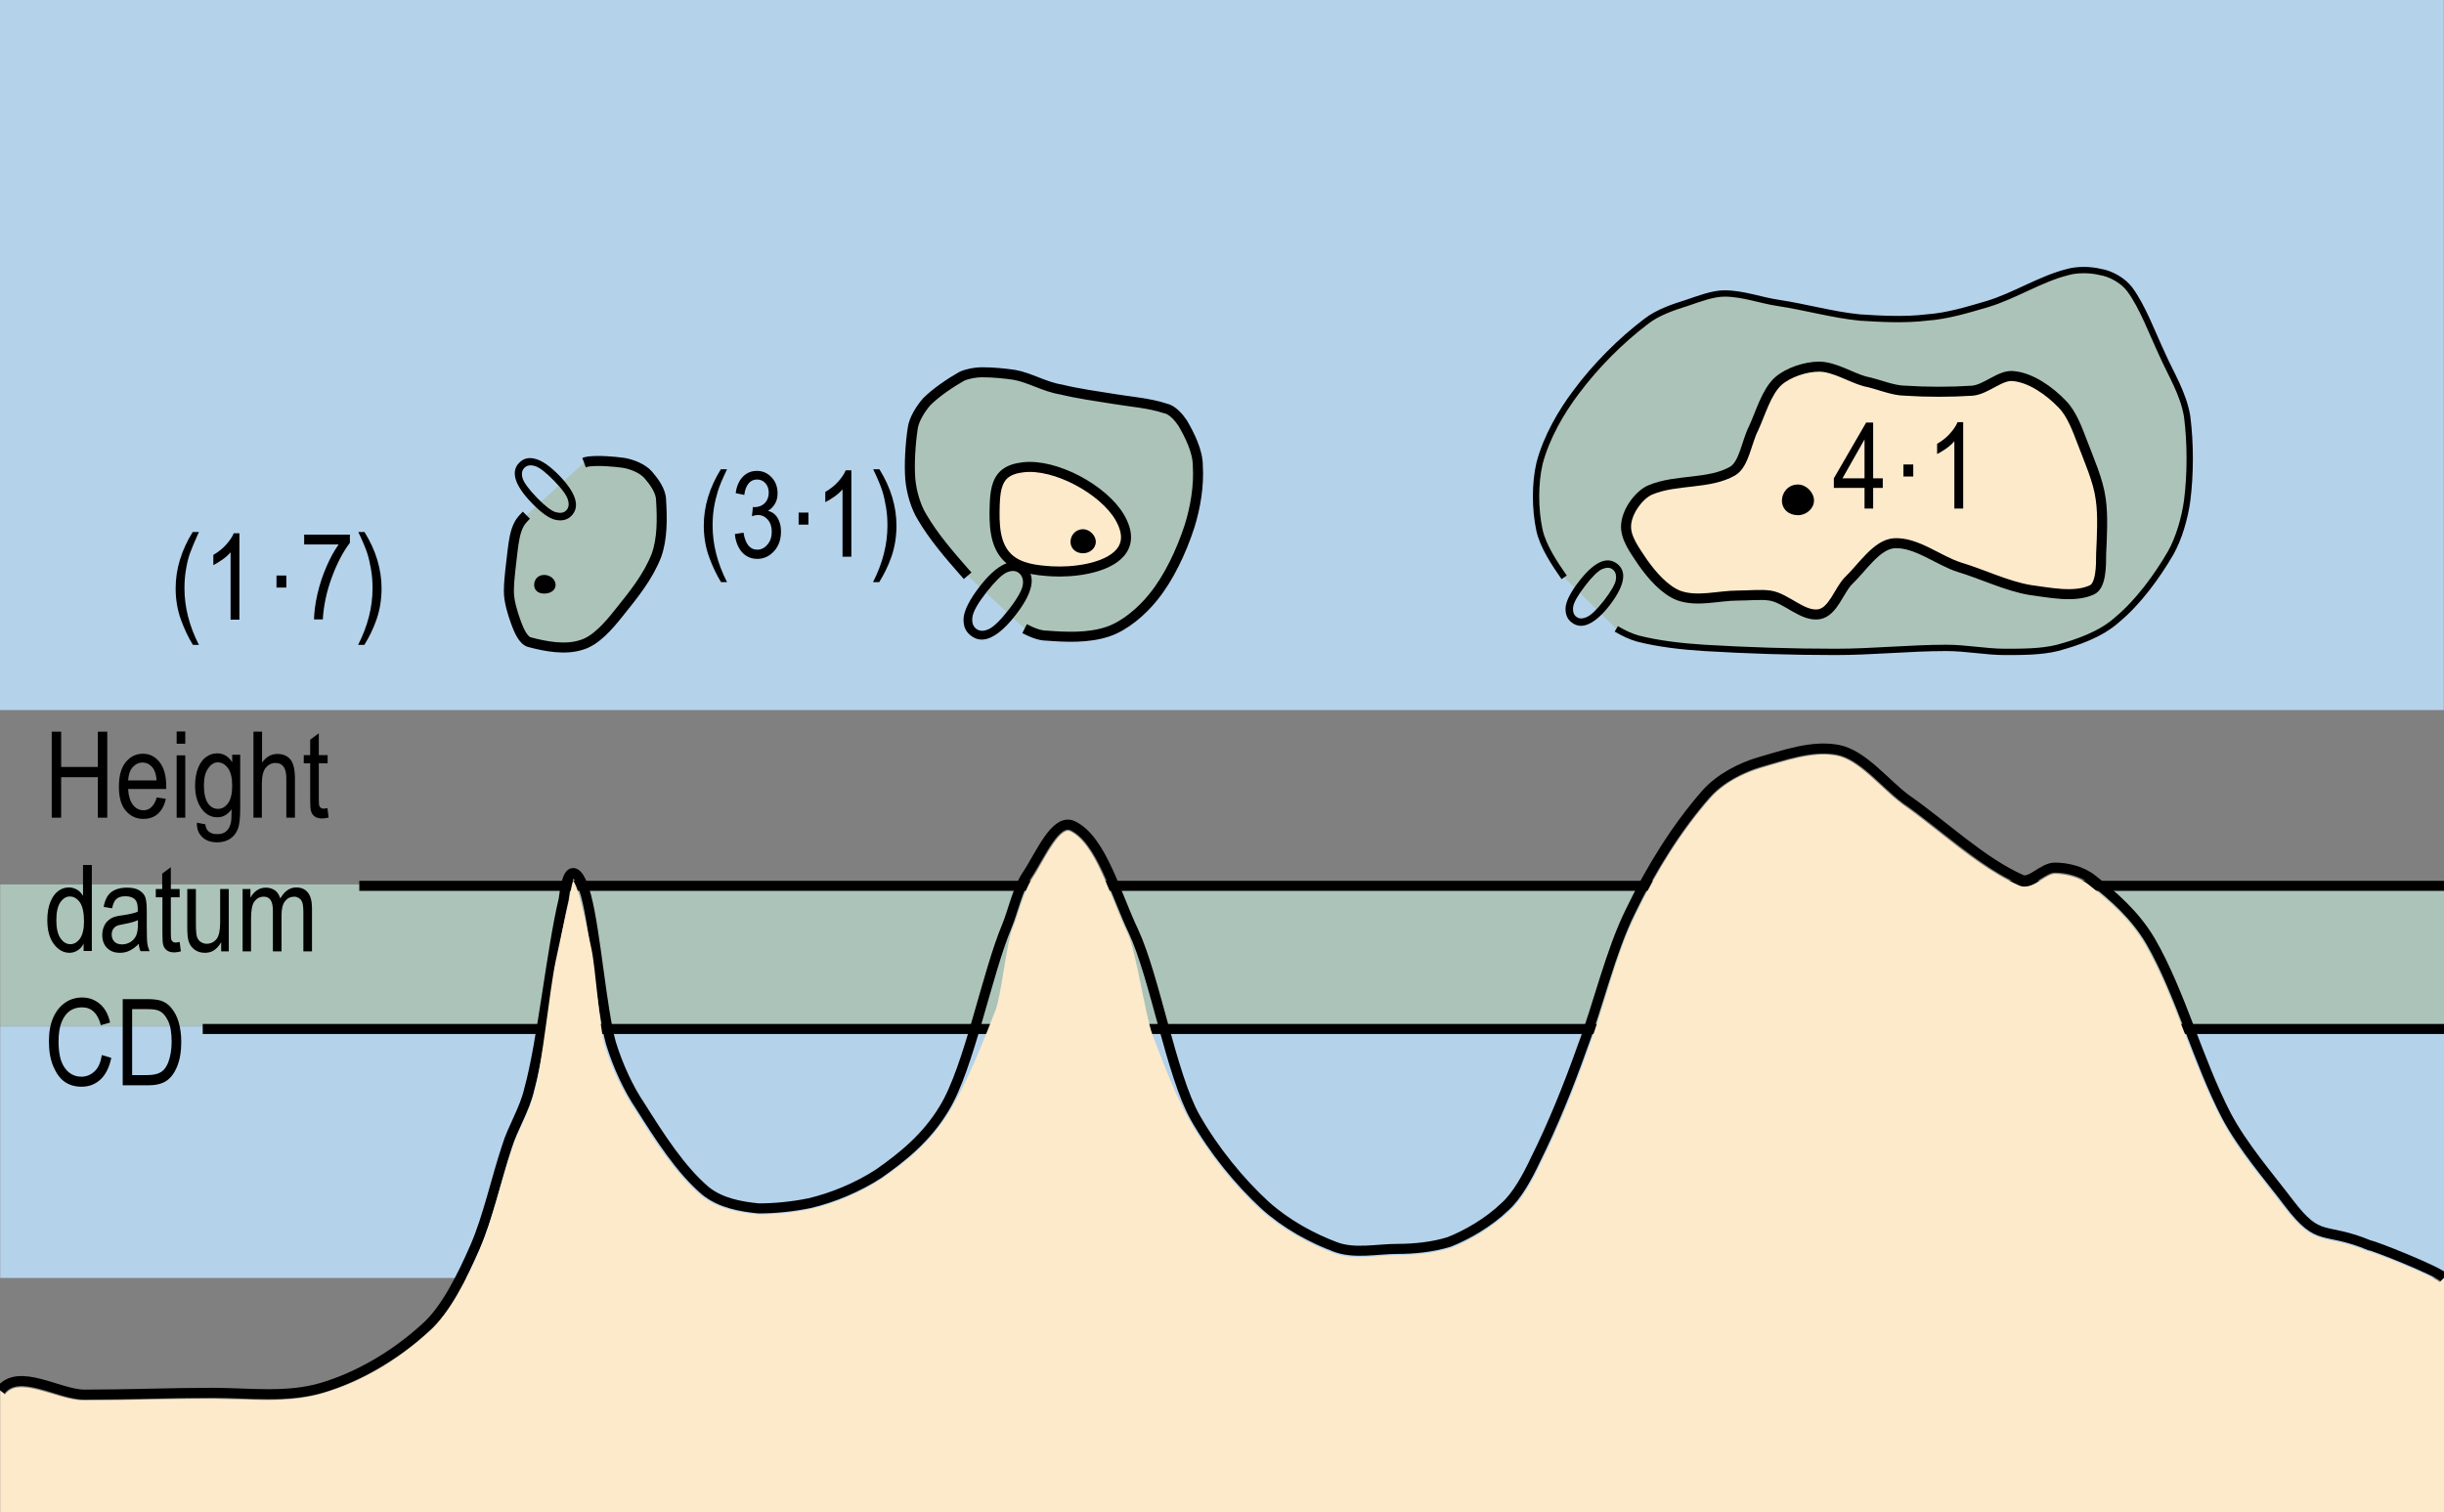 <?xml version="1.0" encoding="utf-8"?>
<!-- Generator: Adobe Illustrator 24.2.1, SVG Export Plug-In . SVG Version: 6.00 Build 0)  -->
<svg version="1.1" id="Layer_1" xmlns="http://www.w3.org/2000/svg" xmlns:xlink="http://www.w3.org/1999/xlink" x="0px" y="0px"
	 viewBox="0 0 121.89 75.44" style="enable-background:new 0 0 121.89 75.44;" xml:space="preserve">
<rect x="0" y="0" width="121.89" height="75.44" fill="#808080" stroke="none"/>
<style type="text/css">
	.st0{fill-rule:evenodd;clip-rule:evenodd;fill:#B5D2EB;}
	.st1{fill-rule:evenodd;clip-rule:evenodd;fill:#ACC3B9;}
	.st2{fill-rule:evenodd;clip-rule:evenodd;fill:none;stroke:#000000;stroke-width:0.5;}
	.st3{fill-rule:evenodd;clip-rule:evenodd;fill:#FCEACA;stroke:#000000;stroke-width:0.534;}
	.st4{fill-rule:evenodd;clip-rule:evenodd;fill:#ACC3B9;stroke:#000000;stroke-width:0.5;}
	.st5{fill-rule:evenodd;clip-rule:evenodd;fill:#ACC3B9;stroke:#000000;stroke-width:0.315;}
	.st6{fill-rule:evenodd;clip-rule:evenodd;fill:#FCEACA;stroke:#000000;stroke-width:0.5;}
	.st7{fill-rule:evenodd;clip-rule:evenodd;stroke:#000000;stroke-width:0.2;}
	.st8{fill-rule:evenodd;clip-rule:evenodd;fill:#FCEACA;}
</style>
<rect x="-0.01" class="st0" width="121.89" height="35.42"/>
<rect x="0.01" y="51.2" class="st0" width="121.89" height="12.55"/>
<rect x="0.01" y="44.12" class="st1" width="121.89" height="7.07"/>
<line class="st2" x1="17.92" y1="44.19" x2="121.9" y2="44.19"/>
<line class="st2" x1="10.11" y1="51.33" x2="121.9" y2="51.33"/>
<path class="st2" d="M121.9,63.74c-0.34-0.35-3.55-1.62-3.73-1.62c-2.3-0.96-2.48-0.09-4.01-2.1c-1-1.32-2.3-2.81-3.13-4.38
	c-1.41-2.72-2.3-6.14-3.77-8.68c-0.77-1.32-1.89-2.28-2.89-3.07c-0.53-0.44-1.3-0.61-1.89-0.61c-0.59,0-1.18,0.79-1.65,0.61
	c-2-0.88-3.89-2.72-5.78-4.03c-1.06-0.79-2.12-2.19-3.36-2.45c-1.3-0.26-2.71,0.26-3.95,0.61c-0.88,0.26-1.95,0.79-2.65,1.58
	c-1.47,1.67-2.77,3.77-3.78,5.87c-1,2.02-1.59,4.65-2.42,6.84c-0.65,1.84-1.47,3.86-2.3,5.52c-0.41,0.88-0.94,1.84-1.54,2.37
	c-0.82,0.79-1.89,1.4-2.77,1.75c-0.82,0.26-1.77,0.35-2.59,0.35c-1,0-2.12,0.26-3.07-0.09c-1.18-0.44-2.48-1.14-3.54-2.1
	c-1.24-1.14-2.54-2.72-3.48-4.38c-1.18-2.1-2.01-7-3.07-9.27c-0.88-1.84-1.59-4.56-3.01-5.26c-0.88-0.44-1.65,1.49-2.3,2.45
	c-0.47,0.7-0.71,1.84-1,2.54c-1,2.37-1.89,7.08-3.13,9.1c-0.89,1.49-2.12,2.45-3.24,3.24c-1.06,0.7-2.36,1.23-3.48,1.49
	c-0.83,0.17-1.71,0.26-2.54,0.26c-0.88-0.09-1.89-0.26-2.65-0.88c-1.24-1.05-2.3-2.72-3.24-4.21c-0.59-0.87-1.12-2.01-1.47-3.15
	c-0.47-1.67-0.77-5.59-1.24-7.35c-0.12-0.44-0.35-1.14-0.65-1.14c-0.3,0-0.41,0.88-0.47,1.32c-0.59,2.46-1.06,7.08-1.71,9.45
	c-0.24,1.05-0.83,1.93-1.12,2.89c-0.53,1.58-0.94,3.51-1.59,5c-0.65,1.49-1.48,3.16-2.48,4.03c-1.53,1.4-3.36,2.45-5.13,2.98
	c-1.77,0.53-3.66,0.26-5.49,0.26c-2.06,0-4.25,0.09-6.37,0.09c-1.3,0-3.3-1.38-4.2-0.2"/>
<path class="st3" d="M54.44,29.11c0.23,0.07,0.64-0.2,0.7-0.47c0.18-0.87,0.12-2,0-2.94c-0.12-0.67-0.52-1.47-0.87-2.14
	c-0.23-0.47-0.64-1.07-1.05-1.47c-0.17-0.2-0.58-0.4-0.93-0.4c-0.41,0-0.87-0.07-1.23,0.07c-0.41,0.13-0.82,0.6-1.11,1
	c-0.18,0.27-0.35,0.67-0.41,0.93c-0.06,0.47-0.12,1.07-0.06,1.47c0.06,0.47,0.41,0.87,0.64,1.07c0.64,0.53,1.57,0.87,2.22,1.27
	C53.04,27.97,53.68,28.77,54.44,29.11z"/>
<path class="st4" d="M26.25,25.7c-0.13,0.13-0.25,0.26-0.34,0.41c-0.23,0.4-0.29,0.93-0.35,1.4c-0.06,0.6-0.18,1.33-0.18,2
	c0,0.47,0.18,1.07,0.35,1.53c0.12,0.33,0.35,0.93,0.7,1c0.76,0.2,1.75,0.4,2.57,0.13c0.7-0.2,1.34-0.93,1.87-1.6
	c0.7-0.87,1.46-1.8,1.87-2.87c0.29-0.8,0.29-1.8,0.23-2.74c0-0.47-0.35-0.93-0.64-1.27c-0.29-0.33-0.82-0.53-1.22-0.6
	c-0.52-0.07-1.22-0.13-1.75-0.07c-0.08,0.01-0.15,0.03-0.23,0.06"/>
<path class="st4" d="M51.1,31.36c0.35,0.18,0.73,0.35,1.12,0.35c0.93,0.07,2.04,0.13,3.03-0.2c0.82-0.27,1.69-1,2.27-1.73
	c0.76-0.93,1.4-2.27,1.81-3.54c0.29-0.93,0.47-2,0.41-3c0-0.73-0.41-1.54-0.76-2.14c-0.18-0.27-0.52-0.67-0.87-0.73
	c-0.82-0.27-1.75-0.33-2.57-0.47c-0.82-0.13-1.81-0.27-2.62-0.47c-0.82-0.13-1.58-0.6-2.33-0.73c-0.47-0.07-1.05-0.13-1.63-0.13
	c-0.29,0-0.7,0.07-0.99,0.2c-0.58,0.33-1.28,0.8-1.75,1.27c-0.29,0.33-0.64,0.87-0.7,1.33c-0.12,0.8-0.18,1.8-0.12,2.54
	c0.06,0.67,0.29,1.4,0.58,1.87c0.58,1,1.4,1.94,2.1,2.74c0.06,0.07,0.12,0.13,0.18,0.2"/>
<path class="st5" d="M80.61,31.37c0.35,0.21,0.71,0.38,1.06,0.48c1.05,0.27,2.22,0.4,3.33,0.47c2.16,0.13,4.37,0.2,6.53,0.2
	c1.87,0,3.73-0.2,5.54-0.2c0.99,0,1.98,0.2,2.92,0.2c0.87,0,1.81,0,2.62-0.2c0.99-0.27,2.16-0.67,2.97-1.4
	c1.05-0.87,1.98-2.14,2.68-3.34c0.41-0.73,0.7-1.73,0.82-2.6c0.17-1.33,0.17-2.87,0-4.2c-0.18-1.13-0.82-2.14-1.23-3.07
	c-0.53-1.13-0.99-2.4-1.63-3.27c-0.35-0.47-0.99-0.8-1.46-0.87c-0.52-0.13-1.17-0.13-1.63,0c-1.34,0.33-2.68,1.2-4.02,1.6
	c-0.93,0.27-1.98,0.6-3.03,0.67c-1.05,0.13-2.27,0.07-3.32,0c-1.34-0.13-2.74-0.53-4.08-0.73c-0.88-0.13-1.75-0.47-2.68-0.47
	c-0.58,0-1.28,0.27-1.87,0.47c-0.64,0.2-1.46,0.47-2.04,0.93c-1.23,0.93-2.51,2.2-3.5,3.54c-0.7,0.93-1.46,2.2-1.81,3.54
	c-0.23,1-0.23,2.27,0,3.34c0.18,0.8,0.76,1.67,1.23,2.34"/>
<path class="st6" d="M104.77,24.9c-0.12-0.93-0.58-1.94-0.93-2.87c-0.23-0.6-0.52-1.4-0.99-1.87c-0.64-0.67-1.58-1.33-2.45-1.4
	c-0.64-0.07-1.34,0.67-2.04,0.73c-1.05,0.07-2.28,0.07-3.33,0c-0.64,0-1.34-0.33-2.04-0.47c-0.7-0.2-1.52-0.73-2.27-0.73
	c-0.64,0-1.52,0.27-2.04,0.73c-0.58,0.53-0.88,1.6-1.22,2.34c-0.35,0.67-0.47,1.8-1.05,2.14c-1.17,0.67-2.8,0.4-4.08,0.93
	c-0.52,0.2-1.17,1-1.23,1.74c-0.06,0.67,0.47,1.33,0.82,1.87c0.47,0.67,1.11,1.4,1.81,1.67c0.93,0.33,1.98,0,2.92,0
	c0.58,0,1.17-0.07,1.63,0c0.82,0.13,1.63,1.07,2.45,0.93c0.7-0.13,0.99-1.2,1.46-1.67c0.7-0.67,1.4-1.8,2.27-1.87
	c1.11-0.07,2.22,0.87,3.27,1.2c1.11,0.33,2.33,0.93,3.5,1.13c0.99,0.13,2.22,0.4,3.09,0c0.47-0.2,0.47-1.2,0.47-1.8
	C104.83,26.77,104.89,25.7,104.77,24.9z"/>
<path class="st6" d="M54.24,28.37c1.34-0.28,2.5-1.03,1.6-2.57c-0.81-1.38-3.2-2.68-4.81-2.49c-0.33,0.04-0.67,0.12-0.93,0.34
	c-0.42,0.36-0.47,0.98-0.49,1.54c-0.03,0.93-0.02,1.97,0.64,2.62c0.56,0.55,1.42,0.64,2.2,0.69C52.96,28.53,53.62,28.5,54.24,28.37z
	"/>
<path d="M54.02,26.4c-0.4,0-0.63,0.32-0.63,0.63c0,0.33,0.26,0.57,0.63,0.57c0.31,0,0.63-0.23,0.63-0.57
	C54.66,26.72,54.34,26.4,54.02,26.4z"/>
<path d="M89.67,24.17c-0.5,0-0.8,0.41-0.8,0.8c0,0.43,0.34,0.73,0.8,0.73c0.43,0,0.8-0.34,0.8-0.73
	C90.47,24.56,90.08,24.17,89.67,24.17z"/>
<path class="st7" d="M27.14,29.51c0.27,0,0.47-0.13,0.47-0.33c0-0.2-0.2-0.4-0.47-0.4c-0.27,0-0.4,0.2-0.4,0.4
	C26.74,29.37,26.87,29.51,27.14,29.51z"/>
<g>
	<path d="M2.58,40.79v-4.29h0.47v1.76h1.83v-1.76h0.47v4.29H4.88v-2.02H3.05v2.02H2.58z"/>
	<path d="M7.82,39.78l0.45,0.07c-0.07,0.33-0.21,0.58-0.4,0.75s-0.44,0.25-0.72,0.25c-0.36,0-0.65-0.14-0.88-0.41
		s-0.34-0.67-0.34-1.19c0-0.54,0.11-0.95,0.34-1.23s0.51-0.42,0.86-0.42c0.33,0,0.61,0.14,0.83,0.42s0.33,0.68,0.33,1.2l0,0.14h-1.9
		c0.02,0.35,0.1,0.61,0.24,0.79s0.32,0.27,0.53,0.27C7.46,40.42,7.69,40.21,7.82,39.78z M6.39,38.93h1.42
		c-0.02-0.27-0.08-0.47-0.17-0.6c-0.14-0.19-0.32-0.29-0.53-0.29c-0.19,0-0.36,0.08-0.5,0.24S6.41,38.66,6.39,38.93z"/>
	<path d="M8.81,37.1v-0.61h0.43v0.61H8.81z M8.81,40.79v-3.11h0.43v3.11H8.81z"/>
	<path d="M9.82,41.04l0.42,0.08c0.02,0.17,0.08,0.29,0.18,0.37c0.1,0.08,0.23,0.12,0.41,0.12c0.19,0,0.34-0.04,0.45-0.14
		s0.19-0.23,0.23-0.41c0.03-0.11,0.04-0.34,0.04-0.69c-0.09,0.13-0.2,0.23-0.32,0.3s-0.25,0.1-0.39,0.1c-0.3,0-0.56-0.13-0.76-0.39
		c-0.23-0.3-0.35-0.69-0.35-1.19c0-0.33,0.05-0.63,0.15-0.88s0.23-0.43,0.4-0.55s0.35-0.18,0.56-0.18c0.15,0,0.29,0.04,0.41,0.11
		c0.12,0.07,0.23,0.18,0.33,0.33v-0.37h0.4v2.69c0,0.48-0.04,0.82-0.12,1.02s-0.21,0.37-0.38,0.48s-0.39,0.18-0.64,0.18
		c-0.33,0-0.58-0.09-0.76-0.27S9.81,41.36,9.82,41.04z M10.17,39.17c0,0.41,0.07,0.71,0.2,0.9c0.13,0.19,0.3,0.28,0.5,0.28
		s0.36-0.09,0.5-0.28c0.14-0.18,0.21-0.48,0.21-0.88c0-0.39-0.07-0.68-0.21-0.87c-0.14-0.19-0.31-0.29-0.51-0.29
		c-0.18,0-0.34,0.1-0.47,0.29C10.24,38.52,10.17,38.8,10.17,39.17z"/>
	<path d="M12.64,40.79v-4.29h0.43v1.54c0.1-0.14,0.22-0.25,0.34-0.32s0.27-0.11,0.42-0.11c0.27,0,0.49,0.09,0.64,0.26
		s0.24,0.49,0.24,0.95v1.97h-0.43v-1.97c0-0.27-0.05-0.46-0.14-0.58s-0.23-0.18-0.4-0.18c-0.19,0-0.35,0.08-0.48,0.23
		s-0.2,0.42-0.2,0.8v1.7H12.64z"/>
	<path d="M16.33,40.31l0.06,0.47c-0.12,0.03-0.23,0.05-0.32,0.05c-0.15,0-0.27-0.03-0.36-0.09s-0.15-0.14-0.19-0.25
		s-0.05-0.31-0.05-0.62v-1.79h-0.32v-0.41h0.32V36.9l0.43-0.32v1.09h0.44v0.41H15.9v1.82c0,0.17,0.01,0.28,0.04,0.33
		c0.04,0.07,0.11,0.11,0.21,0.11C16.19,40.33,16.26,40.33,16.33,40.31z"/>
</g>
<g>
	<path d="M4.17,47.46v-0.39C4.1,47.22,4,47.33,3.87,47.41s-0.26,0.12-0.4,0.12c-0.3,0-0.56-0.14-0.78-0.43s-0.33-0.68-0.33-1.2
		c0-0.35,0.05-0.65,0.15-0.9c0.1-0.25,0.23-0.43,0.39-0.55c0.16-0.12,0.34-0.18,0.54-0.18c0.14,0,0.27,0.04,0.4,0.11
		s0.22,0.18,0.3,0.31v-1.54h0.44v4.29H4.17z M2.81,45.91c0,0.4,0.07,0.7,0.21,0.9s0.3,0.29,0.49,0.29c0.18,0,0.34-0.09,0.48-0.28
		c0.13-0.19,0.2-0.47,0.2-0.85c0-0.44-0.07-0.75-0.2-0.95c-0.14-0.2-0.31-0.3-0.51-0.3c-0.18,0-0.34,0.1-0.47,0.29
		S2.81,45.49,2.81,45.91z"/>
	<path d="M6.92,47.08c-0.14,0.15-0.29,0.26-0.45,0.34s-0.32,0.11-0.49,0.11c-0.27,0-0.48-0.08-0.64-0.24s-0.24-0.38-0.24-0.65
		c0-0.18,0.04-0.34,0.11-0.48s0.18-0.25,0.3-0.33s0.32-0.14,0.59-0.17c0.35-0.05,0.61-0.11,0.77-0.18l0-0.13
		c0-0.21-0.04-0.36-0.11-0.45c-0.11-0.13-0.27-0.19-0.5-0.19c-0.2,0-0.35,0.04-0.45,0.13c-0.1,0.08-0.17,0.24-0.22,0.47l-0.42-0.07
		c0.06-0.33,0.18-0.58,0.37-0.73S6,44.28,6.34,44.28c0.27,0,0.48,0.05,0.63,0.15s0.25,0.22,0.29,0.37s0.06,0.37,0.06,0.65v0.7
		c0,0.49,0.01,0.8,0.03,0.93s0.06,0.25,0.11,0.37H7.01C6.96,47.35,6.93,47.22,6.92,47.08z M6.88,45.9c-0.16,0.08-0.39,0.14-0.71,0.2
		C6,46.13,5.87,46.16,5.8,46.2s-0.13,0.1-0.17,0.17s-0.06,0.16-0.06,0.25c0,0.15,0.05,0.27,0.14,0.36s0.22,0.13,0.38,0.13
		c0.15,0,0.29-0.04,0.42-0.12s0.22-0.19,0.28-0.32s0.09-0.33,0.09-0.58V45.9z"/>
	<path d="M8.96,46.99l0.06,0.47c-0.12,0.03-0.23,0.05-0.32,0.05c-0.15,0-0.27-0.03-0.36-0.09s-0.15-0.14-0.19-0.25
		s-0.05-0.31-0.05-0.62v-1.79H7.77v-0.41h0.32v-0.77l0.43-0.32v1.09h0.44v0.41H8.52v1.82c0,0.17,0.01,0.28,0.04,0.33
		c0.04,0.07,0.11,0.11,0.21,0.11C8.81,47.01,8.88,47,8.96,46.99z"/>
	<path d="M11.03,47.46V47c-0.1,0.18-0.22,0.31-0.35,0.4s-0.29,0.13-0.46,0.13c-0.2,0-0.37-0.05-0.52-0.16s-0.24-0.25-0.29-0.41
		s-0.07-0.39-0.07-0.68v-1.93h0.43v1.73c0,0.32,0.02,0.54,0.05,0.64s0.09,0.2,0.18,0.26s0.19,0.1,0.3,0.1
		c0.21,0,0.38-0.08,0.51-0.25c0.11-0.15,0.17-0.42,0.17-0.81v-1.67h0.43v3.11H11.03z"/>
	<path d="M12.1,47.46v-3.11h0.39v0.43c0.09-0.16,0.2-0.29,0.33-0.37c0.13-0.09,0.28-0.13,0.44-0.13c0.18,0,0.33,0.05,0.46,0.14
		c0.12,0.09,0.21,0.23,0.26,0.4c0.1-0.18,0.22-0.32,0.35-0.41c0.13-0.09,0.28-0.14,0.44-0.14c0.25,0,0.44,0.08,0.58,0.25
		s0.21,0.43,0.21,0.8v2.14h-0.43V45.5c0-0.22-0.02-0.38-0.05-0.47c-0.03-0.09-0.08-0.17-0.16-0.22s-0.15-0.08-0.24-0.08
		c-0.19,0-0.34,0.07-0.46,0.22s-0.18,0.38-0.18,0.7v1.81h-0.43v-2.02c0-0.26-0.04-0.44-0.12-0.55c-0.08-0.11-0.19-0.16-0.33-0.16
		c-0.2,0-0.35,0.08-0.47,0.24s-0.17,0.45-0.17,0.87v1.62H12.1z"/>
</g>
<g>
	<path d="M5.08,52.63l0.47,0.14c-0.1,0.48-0.28,0.84-0.54,1.08s-0.57,0.36-0.94,0.36c-0.33,0-0.6-0.08-0.84-0.24
		c-0.23-0.16-0.42-0.42-0.57-0.77c-0.15-0.35-0.22-0.77-0.22-1.25c0-0.47,0.07-0.87,0.22-1.2c0.15-0.33,0.35-0.57,0.6-0.74
		c0.25-0.17,0.53-0.25,0.84-0.25c0.34,0,0.63,0.11,0.88,0.32s0.42,0.52,0.51,0.93l-0.46,0.13c-0.16-0.6-0.47-0.89-0.94-0.89
		c-0.23,0-0.44,0.06-0.61,0.18c-0.17,0.12-0.31,0.31-0.41,0.56c-0.1,0.25-0.15,0.58-0.15,0.96c0,0.59,0.1,1.03,0.31,1.32
		c0.21,0.29,0.48,0.44,0.83,0.44c0.25,0,0.47-0.09,0.66-0.27S5.02,53,5.08,52.63z"/>
	<path d="M6.12,54.13v-4.29h1.22c0.3,0,0.53,0.03,0.69,0.08c0.21,0.07,0.38,0.19,0.53,0.38s0.27,0.41,0.35,0.69s0.13,0.6,0.13,0.98
		c0,0.49-0.07,0.9-0.21,1.24s-0.33,0.58-0.55,0.72s-0.52,0.21-0.88,0.21H6.12z M6.59,53.63h0.75c0.3,0,0.53-0.05,0.69-0.15
		S8.3,53.22,8.39,53c0.11-0.29,0.17-0.64,0.17-1.05c0-0.44-0.06-0.78-0.18-1.03s-0.27-0.42-0.46-0.5c-0.13-0.06-0.32-0.08-0.59-0.08
		H6.59V53.63z"/>
</g>
<g>
	<path d="M9.62,32.17c-0.21-0.34-0.41-0.75-0.59-1.24s-0.27-1.02-0.27-1.58c0-0.95,0.28-1.89,0.85-2.81h0.31
		C9.71,27,9.56,27.36,9.47,27.61s-0.15,0.53-0.2,0.83s-0.07,0.61-0.07,0.91c0,0.94,0.24,1.88,0.72,2.82H9.62z"/>
	<path d="M11.93,30.91H11.5v-3.36c-0.1,0.12-0.23,0.24-0.4,0.36s-0.32,0.21-0.46,0.28v-0.51c0.24-0.14,0.45-0.3,0.63-0.5
		s0.31-0.39,0.39-0.58h0.28V30.91z"/>
</g>
<g>
	<path d="M13.79,29.31v-0.6h0.49v0.6H13.79z"/>
</g>
<g>
	<path d="M15.17,27.18v-0.51h2.28v0.41c-0.34,0.44-0.64,1.02-0.9,1.72s-0.41,1.41-0.45,2.1h-0.44c0.01-0.36,0.06-0.78,0.17-1.26
		c0.11-0.48,0.26-0.93,0.45-1.37s0.39-0.8,0.61-1.11H15.17z"/>
	<path d="M18.17,32.17h-0.31c0.48-0.94,0.72-1.88,0.72-2.82c0-0.31-0.02-0.61-0.07-0.91s-0.11-0.58-0.19-0.83s-0.23-0.61-0.45-1.07
		h0.31c0.57,0.92,0.85,1.86,0.85,2.81c0,0.54-0.08,1.06-0.25,1.55S18.39,31.82,18.17,32.17z"/>
</g>
<g>
	<path d="M35.96,29.04c-0.21-0.34-0.41-0.75-0.59-1.24s-0.27-1.02-0.27-1.58c0-0.95,0.28-1.89,0.85-2.81h0.31
		c-0.22,0.46-0.37,0.81-0.45,1.07s-0.15,0.53-0.2,0.83s-0.07,0.61-0.07,0.91c0,0.94,0.24,1.88,0.72,2.82H35.96z"/>
	<path d="M36.65,26.64l0.43-0.07c0.09,0.56,0.32,0.85,0.68,0.85c0.2,0,0.37-0.08,0.51-0.25c0.15-0.17,0.22-0.38,0.22-0.65
		c0-0.25-0.07-0.45-0.2-0.6c-0.13-0.15-0.3-0.23-0.49-0.23c-0.08,0-0.18,0.02-0.3,0.06l0.05-0.46l0.07,0.01
		c0.21,0,0.39-0.07,0.52-0.2c0.13-0.13,0.2-0.31,0.2-0.52c0-0.2-0.06-0.36-0.17-0.48c-0.11-0.12-0.25-0.18-0.41-0.18
		c-0.17,0-0.31,0.06-0.42,0.19s-0.19,0.32-0.22,0.58l-0.43-0.09c0.05-0.37,0.18-0.64,0.37-0.83s0.42-0.28,0.69-0.28
		c0.29,0,0.53,0.11,0.73,0.32c0.2,0.21,0.3,0.48,0.3,0.8c0,0.2-0.04,0.37-0.13,0.52s-0.2,0.27-0.35,0.35
		c0.14,0.04,0.26,0.1,0.35,0.19c0.09,0.09,0.17,0.21,0.22,0.36c0.06,0.15,0.08,0.32,0.08,0.5c0,0.39-0.12,0.72-0.35,0.97
		c-0.23,0.25-0.51,0.38-0.83,0.38c-0.3,0-0.56-0.11-0.76-0.33S36.68,27,36.65,26.64z"/>
</g>
<g>
	<path d="M39.83,26.17v-0.6h0.49v0.6H39.83z"/>
</g>
<g>
	<path d="M42.45,27.77h-0.43v-3.36c-0.1,0.12-0.23,0.24-0.4,0.36s-0.32,0.21-0.46,0.28v-0.51c0.24-0.14,0.45-0.3,0.63-0.5
		s0.31-0.39,0.39-0.58h0.28V27.77z"/>
	<path d="M43.85,29.04h-0.31c0.48-0.94,0.72-1.88,0.72-2.82c0-0.31-0.02-0.61-0.07-0.91s-0.11-0.58-0.19-0.83s-0.23-0.61-0.45-1.07
		h0.31c0.57,0.92,0.85,1.86,0.85,2.81c0,0.54-0.08,1.06-0.25,1.55S44.07,28.68,43.85,29.04z"/>
</g>
<g>
	<path d="M92.99,25.37v-1.03h-1.53v-0.48l1.61-2.78h0.35v2.78h0.48v0.48h-0.48v1.03H92.99z M92.99,23.86v-1.94l-1.1,1.94H92.99z"/>
</g>
<g>
	<path d="M94.93,23.77v-0.6h0.49v0.6H94.93z"/>
</g>
<g>
	<path d="M97.9,25.37h-0.43v-3.36c-0.1,0.12-0.23,0.24-0.4,0.36s-0.32,0.21-0.46,0.28v-0.51c0.24-0.14,0.45-0.3,0.63-0.5
		s0.31-0.39,0.39-0.58h0.28V25.37z"/>
</g>
<g>
	<path d="M26.51,25.08c-0.42-0.44-0.69-0.83-0.79-1.17c-0.1-0.34-0.04-0.62,0.19-0.84c0.2-0.2,0.45-0.26,0.75-0.19
		c0.36,0.08,0.77,0.37,1.24,0.85c0.42,0.44,0.68,0.82,0.78,1.16s0.04,0.62-0.19,0.85c-0.2,0.2-0.47,0.26-0.79,0.19
		S26.98,25.57,26.51,25.08z M26.77,24.82c0.41,0.42,0.73,0.67,0.95,0.73c0.22,0.06,0.4,0.04,0.52-0.09
		c0.12-0.12,0.15-0.29,0.09-0.51c-0.06-0.23-0.29-0.55-0.7-0.97c-0.41-0.42-0.73-0.67-0.95-0.73c-0.22-0.07-0.4-0.04-0.53,0.09
		c-0.12,0.12-0.15,0.29-0.09,0.51C26.13,24.08,26.37,24.4,26.77,24.82z"/>
</g>
<g>
	<path d="M48.85,29.27c0.44-0.57,0.85-0.94,1.23-1.12c0.38-0.18,0.72-0.15,1.02,0.09c0.27,0.21,0.38,0.49,0.35,0.84
		c-0.04,0.43-0.3,0.96-0.79,1.59c-0.44,0.57-0.85,0.94-1.23,1.12c-0.38,0.18-0.72,0.15-1.02-0.09c-0.27-0.21-0.38-0.5-0.35-0.89
		C48.1,30.42,48.36,29.91,48.85,29.27z M49.2,29.54c-0.43,0.55-0.66,0.96-0.7,1.23c-0.04,0.27,0.02,0.47,0.19,0.6
		c0.16,0.12,0.36,0.13,0.61,0.02c0.25-0.11,0.59-0.44,1.01-0.98c0.43-0.55,0.66-0.97,0.7-1.23s-0.03-0.47-0.2-0.6
		c-0.16-0.12-0.36-0.13-0.61-0.02C49.96,28.67,49.63,29,49.2,29.54z"/>
</g>
<g>
	<path d="M78.75,29c0.37-0.48,0.72-0.8,1.04-0.95s0.61-0.12,0.86,0.07c0.22,0.17,0.33,0.41,0.3,0.71c-0.03,0.36-0.25,0.81-0.66,1.35
		c-0.37,0.48-0.72,0.79-1.04,0.94c-0.32,0.15-0.61,0.13-0.87-0.07c-0.22-0.17-0.32-0.42-0.3-0.75C78.11,29.98,78.33,29.54,78.75,29z
		 M79.05,29.23c-0.36,0.47-0.56,0.82-0.59,1.04s0.02,0.4,0.16,0.5c0.13,0.1,0.3,0.11,0.52,0.01c0.21-0.09,0.5-0.37,0.86-0.83
		c0.36-0.47,0.56-0.82,0.59-1.04c0.03-0.23-0.02-0.4-0.17-0.51c-0.13-0.1-0.3-0.1-0.52-0.01C79.69,28.49,79.4,28.77,79.05,29.23z"/>
</g>
<g>
	<path class="st8" d="M121.68,63.96c-0.3-0.29-3.22-1.47-3.55-1.53l-0.08-0.02c-0.78-0.33-1.3-0.43-1.73-0.52
		c-0.91-0.19-1.39-0.34-2.41-1.68c-0.22-0.29-0.46-0.6-0.71-0.91c-0.84-1.06-1.79-2.27-2.44-3.52c-0.66-1.27-1.22-2.71-1.75-4.1
		c-0.61-1.58-1.24-3.22-2.02-4.56c-0.73-1.25-1.78-2.17-2.81-2.98c-0.49-0.4-1.2-0.55-1.7-0.55c-0.19,0-0.43,0.15-0.66,0.29
		c-0.33,0.21-0.71,0.45-1.1,0.3c-1.39-0.61-2.71-1.65-3.98-2.65c-0.62-0.49-1.25-0.99-1.87-1.42c-0.36-0.27-0.72-0.6-1.06-0.92
		c-0.7-0.65-1.43-1.33-2.19-1.49c-1.03-0.21-2.17,0.13-3.27,0.45c-0.18,0.05-0.36,0.11-0.53,0.16c-0.48,0.14-1.69,0.57-2.51,1.49
		c-1.36,1.54-2.65,3.54-3.73,5.8c-0.61,1.23-1.08,2.72-1.52,4.16c-0.28,0.89-0.57,1.81-0.88,2.66c-0.69,1.95-1.53,3.97-2.31,5.55
		c-0.56,1.19-1.09,2-1.61,2.46c-0.76,0.73-1.81,1.39-2.86,1.81c-0.96,0.31-2,0.37-2.71,0.37c-0.29,0-0.59,0.02-0.9,0.05
		c-0.76,0.06-1.55,0.12-2.28-0.15c-1.37-0.51-2.66-1.28-3.64-2.16c-1.35-1.24-2.64-2.87-3.54-4.46c-0.7-1.24-1.28-2.77-1.84-4.24
		c-0.39-1.04-0.8-4.11-1.24-5.06c-0.23-0.48-0.45-1.01-0.67-1.57c-0.61-1.51-1.25-3.08-2.19-3.55c-0.42-0.21-1.01,0.81-1.44,1.56
		c-0.16,0.29-0.32,0.56-0.47,0.79c-0.28,0.42-0.49,1.06-0.67,1.61c-0.1,0.32-0.2,0.62-0.31,0.87c-0.29,0.68-0.57,3.39-0.85,4.1
		c-0.69,1.76-1.41,3.58-2.3,5.04c-0.89,1.49-2.12,2.48-3.33,3.33c-1.04,0.69-2.34,1.25-3.59,1.54c-0.84,0.18-1.74,0.27-2.61,0.27
		c-0.96-0.09-2.01-0.28-2.85-0.94c-1.3-1.1-2.41-2.87-3.31-4.29c-0.59-0.88-1.15-2.06-1.51-3.23c-0.25-0.88-0.45-3.85-0.65-4.78
		c-0.18-0.86-0.37-1.75-0.59-2.58c-0.12-0.46-0.24-0.71-0.32-0.83c-0.07,0.17-0.13,0.49-0.2,0.96c-0.24,1.01-0.46,2.02-0.67,3.02
		c-0.32,1.5-0.65,5.04-1.05,6.47c-0.14,0.61-0.39,1.17-0.64,1.71c-0.19,0.41-0.36,0.79-0.49,1.19c-0.2,0.6-0.38,1.22-0.57,1.88
		c-0.31,1.08-0.63,2.2-1.04,3.15c-0.62,1.43-1.48,3.2-2.56,4.14c-1.55,1.42-3.41,2.5-5.25,3.04c-1.38,0.41-2.81,0.36-4.21,0.31
		c-1.49-0.05-2.97-0.02-4.5,0.01c-1.08,0.02-2.17,0.04-3.24,0.04c-0.49,0-1.06-0.17-1.61-0.34C1.46,69.18,0.68,69,0.25,69.56
		l-0.24-0.19v6.07H121.9v-11.7L121.68,63.96z"/>
</g>
<g>
</g>
<g>
</g>
<g>
</g>
<g>
</g>
<g>
</g>
<g>
</g>
</svg>
